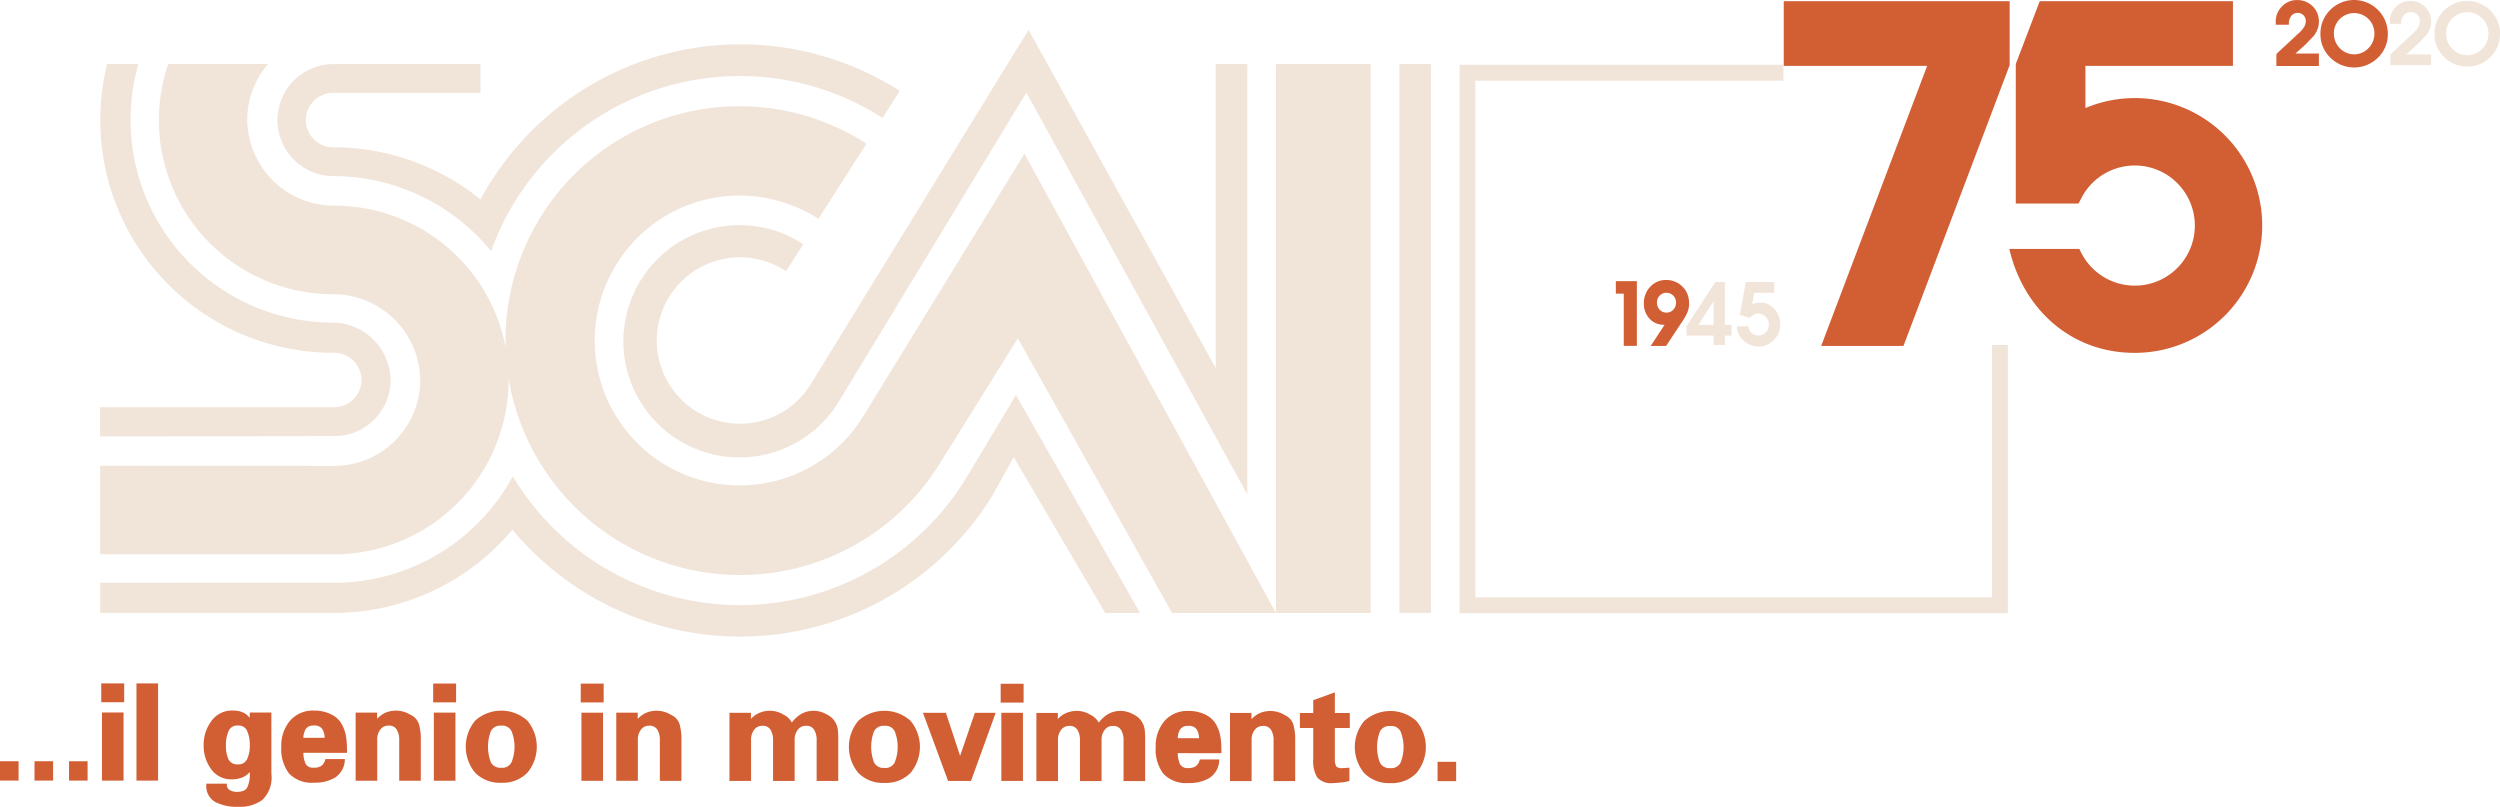 <?xml version="1.0" encoding="utf-8"?><svg xmlns="http://www.w3.org/2000/svg" width="217.373" height="70.153" viewBox="0 0 217.373 70.153"><defs><style>.a{fill:#d25e34;}.b{fill:none;stroke:#d25e34;stroke-miterlimit:3.864;stroke-width:0.154px;}.c{fill:#f1e5da;}</style></defs><g transform="translate(-202.275 -228.264)"><path class="a" d="M346.269,254.565a.967.967,0,0,0,.252.681.854.854,0,0,0,.659.274.829.829,0,0,0,.637-.274.96.96,0,0,0,.259-.674.912.912,0,0,0-.926-.926.835.835,0,0,0-.629.274.9.9,0,0,0-.252.645m.882,1.859h-.185a1.583,1.583,0,0,1-1.215-.511,1.817,1.817,0,0,1-.467-1.259,1.974,1.974,0,0,1,.526-1.4,1.762,1.762,0,0,1,1.356-.57,1.872,1.872,0,0,1,.74.148,1.827,1.827,0,0,1,.63.437,1.645,1.645,0,0,1,.4.622,2.129,2.129,0,0,1,.126.755,1.889,1.889,0,0,1-.126.711,4.362,4.362,0,0,1-.385.711l-1.452,2.193h-1.155Zm-3.615-2.7h-.689v-.934h1.674v5.474h-.985Zm36.145-25.273h16.669v5.466H383.523v3.862a11,11,0,1,1,4.363,21.094c-5.483,0-9.567-3.74-10.805-8.884h5.947a5.3,5.3,0,1,0,.1-4.433l-.177.333h-5.329V233.842ZM323.162,295.13a.967.967,0,0,0,.965-.529,3.732,3.732,0,0,0,0-2.758.968.968,0,0,0-.966-.529.99.99,0,0,0-.977.528,3.889,3.889,0,0,0,0,2.758A.993.993,0,0,0,323.162,295.13Zm0,1.149a2.917,2.917,0,0,1-2.207-.84,3.46,3.46,0,0,1,0-4.437,3.32,3.32,0,0,1,4.413,0,3.46,3.46,0,0,1,0,4.437A2.909,2.909,0,0,1,323.163,296.279Zm-6.624-5.945V289.2l1.724-.62v1.758h1.3v1.15h-1.3v2.678a1.613,1.613,0,0,0,.126.782.714.714,0,0,0,.586.184c.092,0,.184,0,.276-.011l.276-.023V296.1a2.684,2.684,0,0,1-.644.115q-.517.057-.713.057a1.543,1.543,0,0,1-1.3-.46,2.63,2.63,0,0,1-.334-1.494v-2.839h-1.161v-1.149Zm-5.53.665a2.568,2.568,0,0,1,.724-.609,2.271,2.271,0,0,1,1.069-.229,2.331,2.331,0,0,1,1.138.345,1.281,1.281,0,0,1,.713.759,4.362,4.362,0,0,1,.127.655,3.1,3.1,0,0,1,.035.425V296.1h-1.724l0-3.471a1.75,1.75,0,0,0-.23-.943.847.847,0,0,0-.8-.38.923.923,0,0,0-.736.356,1.454,1.454,0,0,0-.3.965V296.1H309.3l0-5.77h1.712Zm-4.4,1.527a1.558,1.558,0,0,0-.219-.885.861.861,0,0,0-.793-.334.849.849,0,0,0-.77.334,1.591,1.591,0,0,0-.218.885Zm-2,1.148a2.418,2.418,0,0,0,.2,1.069.805.805,0,0,0,.793.38,1.173,1.173,0,0,0,.69-.172,1.071,1.071,0,0,0,.368-.575H308.2a1.839,1.839,0,0,1-.8,1.46,3.33,3.33,0,0,1-1.8.436,2.654,2.654,0,0,1-2.115-.771,3.43,3.43,0,0,1-.656-2.276,3.277,3.277,0,0,1,.734-2.206,2.551,2.551,0,0,1,2.034-.861,3.13,3.13,0,0,1,1.483.334,1.946,1.946,0,0,1,.909.9,3.2,3.2,0,0,1,.322.977,6.748,6.748,0,0,1,.069.759c.008.237.011.422.011.552ZM294.167,291a2.051,2.051,0,0,1,.735-.62,2.218,2.218,0,0,1,2.138.093,1.565,1.565,0,0,1,.759.771,2.8,2.8,0,0,1,.861-.827,2.118,2.118,0,0,1,1.092-.264,2.227,2.227,0,0,1,1.081.322,1.564,1.564,0,0,1,.759.771,1.759,1.759,0,0,1,.138.483,7.613,7.613,0,0,1,.035.9V296.1h-1.724v-3.471a1.75,1.75,0,0,0-.23-.943.848.848,0,0,0-.8-.38.924.924,0,0,0-.735.356,1.452,1.452,0,0,0-.3.965V296.1H296.25v-3.471a1.754,1.754,0,0,0-.23-.943.848.848,0,0,0-.8-.38.925.925,0,0,0-.735.356,1.455,1.455,0,0,0-.3.965l0,3.471h-1.724l0-5.77h1.713Zm-2.968-3.208v1.483h-1.839v-1.482Zm-.056,2.529,0,5.77h-1.724l0-5.77Zm-8.507,0h1.828l1.289,3.908,1.343-3.907h1.644l-2.089,5.769h-1.885Zm-3.459,4.792a.967.967,0,0,0,.965-.528,3.726,3.726,0,0,0,0-2.758.968.968,0,0,0-.966-.529.991.991,0,0,0-.977.528,3.886,3.886,0,0,0,0,2.758A.993.993,0,0,0,279.177,295.112Zm0,1.149a2.916,2.916,0,0,1-2.207-.84,3.459,3.459,0,0,1,0-4.437,3.32,3.32,0,0,1,4.414,0,3.461,3.461,0,0,1,0,4.437A2.911,2.911,0,0,1,279.177,296.261Zm-11.693-5.269a2.045,2.045,0,0,1,.735-.62,2.215,2.215,0,0,1,2.137.093,1.562,1.562,0,0,1,.759.77,2.8,2.8,0,0,1,.862-.827,2.117,2.117,0,0,1,1.092-.264,2.233,2.233,0,0,1,1.08.323,1.559,1.559,0,0,1,.759.77,1.749,1.749,0,0,1,.138.483,7.487,7.487,0,0,1,.035.9v3.471H273.36v-3.471a1.754,1.754,0,0,0-.23-.943.848.848,0,0,0-.8-.38.924.924,0,0,0-.735.356,1.451,1.451,0,0,0-.3.965v3.471h-1.724v-3.471a1.758,1.758,0,0,0-.23-.943.848.848,0,0,0-.8-.38.922.922,0,0,0-.735.356,1.454,1.454,0,0,0-.3.965v3.471h-1.724l0-5.77h1.713Zm-9.842-.015a2.581,2.581,0,0,1,.724-.609,2.273,2.273,0,0,1,1.069-.229,2.336,2.336,0,0,1,1.138.345,1.283,1.283,0,0,1,.713.759,4.341,4.341,0,0,1,.126.655,3.012,3.012,0,0,1,.035.426v3.758h-1.724v-3.471a1.75,1.75,0,0,0-.23-.943.848.848,0,0,0-.8-.38.923.923,0,0,0-.736.356,1.454,1.454,0,0,0-.3.965v3.471h-1.724l0-5.77h1.713Zm-2.956-3.2v1.483h-1.839v-1.483Zm-.056,2.529,0,5.77h-1.724l0-5.77Zm-8.771,4.79a.967.967,0,0,0,.965-.529,3.733,3.733,0,0,0,0-2.758.969.969,0,0,0-.966-.529.99.99,0,0,0-.977.528,3.89,3.89,0,0,0,0,2.758A.994.994,0,0,0,245.859,295.1Zm0,1.149a2.915,2.915,0,0,1-2.207-.84,3.459,3.459,0,0,1,0-4.437,3.32,3.32,0,0,1,4.413,0,3.459,3.459,0,0,1,0,4.437A2.91,2.91,0,0,1,245.859,296.248Zm-4-8.473v1.483h-1.839v-1.483ZM241.8,290.3l0,5.77h-1.724l0-5.77Zm-6.817.664a2.573,2.573,0,0,1,.724-.609,2.266,2.266,0,0,1,1.068-.229,2.337,2.337,0,0,1,1.138.345,1.283,1.283,0,0,1,.713.759,4.3,4.3,0,0,1,.127.655,3.012,3.012,0,0,1,.035.425v3.759h-1.724V292.6a1.753,1.753,0,0,0-.23-.943.849.849,0,0,0-.8-.38.924.924,0,0,0-.735.356,1.454,1.454,0,0,0-.3.965v3.471h-1.724l0-5.77h1.713Zm-4.4,1.527a1.562,1.562,0,0,0-.219-.885.86.86,0,0,0-.793-.334.85.85,0,0,0-.77.334,1.6,1.6,0,0,0-.218.885Zm-2,1.148a2.419,2.419,0,0,0,.2,1.069.807.807,0,0,0,.793.38,1.17,1.17,0,0,0,.689-.172,1.071,1.071,0,0,0,.368-.575h1.552a1.84,1.84,0,0,1-.8,1.46,3.331,3.331,0,0,1-1.8.436,2.657,2.657,0,0,1-2.115-.771,3.433,3.433,0,0,1-.656-2.276,3.279,3.279,0,0,1,.734-2.206,2.551,2.551,0,0,1,2.034-.861,3.133,3.133,0,0,1,1.483.334,1.943,1.943,0,0,1,.908.9,3.2,3.2,0,0,1,.322.977,6.632,6.632,0,0,1,.069.759c.008.237.011.421.011.552ZM225.8,295.55a2.638,2.638,0,0,1-.758,2.206,3.272,3.272,0,0,1-2.069.585,4.082,4.082,0,0,1-1.92-.4,1.506,1.506,0,0,1-.759-1.46h1.632a.59.59,0,0,0,.276.54,1.26,1.26,0,0,0,.678.173q.758,0,.977-.448a2.778,2.778,0,0,0,.218-1.218v-.368a1.672,1.672,0,0,1-.7.609,2.3,2.3,0,0,1-.942.183,2.038,2.038,0,0,1-1.736-.863,3.313,3.313,0,0,1-.633-2.012,3.381,3.381,0,0,1,.655-2.069,2.106,2.106,0,0,1,1.793-.885,1.935,1.935,0,0,1,.954.207,1.318,1.318,0,0,1,.587.633l.022-.667h1.724Zm-2.84-.748a.882.882,0,0,0,.874-.506,2.784,2.784,0,0,0,.241-1.207,3.053,3.053,0,0,0-.242-1.31.869.869,0,0,0-.873-.506.879.879,0,0,0-.874.517,3.074,3.074,0,0,0-.241,1.3,2.922,2.922,0,0,0,.23,1.23A.9.9,0,0,0,222.957,294.8Zm-7.017-7.037,0,8.3h-1.724l0-8.3Zm-2.944,0v1.483h-1.839v-1.482Zm-.056,2.529,0,5.77h-1.724l0-5.77Zm-4.585,5.768v-1.528h1.46v1.528Zm-3,0V294.53h1.46v1.529Zm-3,0v-1.528h1.46v1.528Zm125,.051v-1.528h1.46v1.528Zm77.78-64.922a1.854,1.854,0,0,0,.541,1.326,1.791,1.791,0,0,0,2.593,0,1.837,1.837,0,0,0,.541-1.326,1.807,1.807,0,0,0-.533-1.318,1.842,1.842,0,0,0-2.607,0A1.805,1.805,0,0,0,405.128,231.186Zm4.689.022a2.73,2.73,0,0,1-.837,2.015,2.861,2.861,0,0,1-4.03,0,2.731,2.731,0,0,1-.837-2.015,2.776,2.776,0,0,1,.83-2.029,2.855,2.855,0,0,1,4.874,2.029Zm-9.531,1.778,1.889-1.755a2.574,2.574,0,0,0,.533-.622,1.035,1.035,0,0,0,.133-.5.772.772,0,0,0-.222-.57.805.805,0,0,0-1.193.074,1.2,1.2,0,0,0-.215.726h-.985v-.2a1.731,1.731,0,0,1,.518-1.259,1.7,1.7,0,0,1,1.252-.533,1.8,1.8,0,0,1,1.3.511,1.731,1.731,0,0,1,.526,1.3,1.7,1.7,0,0,1-.111.615,2.156,2.156,0,0,1-.319.563l-.689.726-1.044.933h2.163v.933h-3.54Zm-23.35.928-9.209,24.351h-6.989l9.216-24.351H357.446v-5.466h19.49Z" transform="translate(0 -0.001)"/><path class="b" d="M534.789,234.022l-9.209,24.351H518.59l9.216-24.351H515.3v-5.466h19.49Z" transform="translate(-157.853 -0.108)"/><path class="b" d="M601.679,232.986l1.889-1.755a2.575,2.575,0,0,0,.533-.622,1.033,1.033,0,0,0,.133-.5.772.772,0,0,0-.222-.57.8.8,0,0,0-1.192.074,1.2,1.2,0,0,0-.215.726h-.985v-.2a1.731,1.731,0,0,1,.518-1.259,1.7,1.7,0,0,1,1.252-.533,1.8,1.8,0,0,1,1.3.511,1.731,1.731,0,0,1,.526,1.3,1.7,1.7,0,0,1-.111.615,2.156,2.156,0,0,1-.319.563l-.689.726-1.044.933h2.163v.933h-3.541Z" transform="translate(-201.394 -0.001)"/><path class="b" d="M615.168,231.209a2.73,2.73,0,0,1-.837,2.015,2.861,2.861,0,0,1-4.03,0,2.73,2.73,0,0,1-.837-2.015,2.774,2.774,0,0,1,.83-2.029,2.855,2.855,0,0,1,4.874,2.029Z" transform="translate(-205.351 -0.001)"/><path class="b" d="M611.512,232.188a1.851,1.851,0,0,0,.541,1.326,1.79,1.79,0,0,0,2.592,0,1.833,1.833,0,0,0,.541-1.326,1.807,1.807,0,0,0-.533-1.319,1.842,1.842,0,0,0-2.607,0A1.809,1.809,0,0,0,611.512,232.188Z" transform="translate(-206.384 -1.003)"/><rect class="b" width="1.46" height="1.529" transform="translate(327.348 294.579)"/><rect class="b" width="1.46" height="1.529" transform="translate(202.352 294.528)"/><rect class="b" width="1.46" height="1.529" transform="translate(205.353 294.529)"/><rect class="b" width="1.46" height="1.528" transform="translate(208.354 294.531)"/><rect class="b" width="1.724" height="5.77" transform="translate(211.217 290.291)"/><rect class="b" width="1.839" height="1.483" transform="translate(211.157 287.762)"/><rect class="b" width="1.724" height="8.298" transform="translate(214.218 287.763)"/><path class="b" d="M242.795,358.852a.882.882,0,0,0,.873-.505,2.769,2.769,0,0,0,.241-1.207,3.052,3.052,0,0,0-.242-1.31.868.868,0,0,0-.874-.506.878.878,0,0,0-.873.517,3.066,3.066,0,0,0-.241,1.3,2.906,2.906,0,0,0,.23,1.23A.9.9,0,0,0,242.795,358.852Z" transform="translate(-19.837 -64.051)"/><path class="b" d="M243.82,358.429a2.636,2.636,0,0,1-.758,2.206,3.27,3.27,0,0,1-2.069.585,4.076,4.076,0,0,1-1.92-.4,1.506,1.506,0,0,1-.759-1.46h1.632a.591.591,0,0,0,.276.54,1.251,1.251,0,0,0,.678.173q.759,0,.977-.448a2.768,2.768,0,0,0,.218-1.218v-.368a1.672,1.672,0,0,1-.7.609,2.3,2.3,0,0,1-.942.183,2.038,2.038,0,0,1-1.736-.863,3.309,3.309,0,0,1-.633-2.012,3.379,3.379,0,0,1,.654-2.069,2.11,2.11,0,0,1,1.793-.885,1.943,1.943,0,0,1,.955.208,1.316,1.316,0,0,1,.586.632l.023-.667h1.724Z" transform="translate(-18.024 -62.88)"/><path class="b" d="M253.46,356.525a2.419,2.419,0,0,0,.2,1.069.807.807,0,0,0,.793.38,1.174,1.174,0,0,0,.689-.172,1.071,1.071,0,0,0,.368-.575h1.552a1.841,1.841,0,0,1-.8,1.46,3.333,3.333,0,0,1-1.8.436,2.657,2.657,0,0,1-2.115-.771,3.433,3.433,0,0,1-.656-2.276,3.277,3.277,0,0,1,.734-2.206,2.551,2.551,0,0,1,2.034-.861,3.133,3.133,0,0,1,1.483.334,1.947,1.947,0,0,1,.908.9,3.2,3.2,0,0,1,.322.977,6.741,6.741,0,0,1,.069.759q.011.356.011.552Z" transform="translate(-24.881 -62.883)"/><path class="b" d="M257.272,356.547a1.558,1.558,0,0,0-.219-.885.86.86,0,0,0-.793-.334.85.85,0,0,0-.77.333,1.59,1.59,0,0,0-.218.885Z" transform="translate(-26.694 -64.053)"/><path class="b" d="M266.449,353.853a2.574,2.574,0,0,1,.724-.609,2.272,2.272,0,0,1,1.068-.229,2.334,2.334,0,0,1,1.138.345,1.282,1.282,0,0,1,.713.759,4.308,4.308,0,0,1,.127.655,3.083,3.083,0,0,1,.035.425v3.759h-1.724v-3.471a1.754,1.754,0,0,0-.23-.943.849.849,0,0,0-.8-.38.925.925,0,0,0-.736.356,1.458,1.458,0,0,0-.3.965v3.471h-1.724l0-5.77h1.712Z" transform="translate(-31.467 -62.886)"/><rect class="b" width="1.724" height="5.77" transform="translate(240.075 290.302)"/><rect class="b" width="1.839" height="1.483" transform="translate(240.016 287.774)"/><path class="b" d="M287.076,359.136a2.916,2.916,0,0,1-2.207-.84,3.46,3.46,0,0,1,0-4.437,3.32,3.32,0,0,1,4.413,0,3.459,3.459,0,0,1,0,4.437A2.911,2.911,0,0,1,287.076,359.136Z" transform="translate(-41.216 -62.889)"/><path class="b" d="M288.889,359.157a.967.967,0,0,0,.965-.528,3.733,3.733,0,0,0,0-2.758.969.969,0,0,0-.966-.529.991.991,0,0,0-.977.528,3.889,3.889,0,0,0,0,2.758A.992.992,0,0,0,288.889,359.157Z" transform="translate(-43.029 -64.06)"/><rect class="b" width="1.724" height="5.77" transform="translate(252.907 290.308)"/><rect class="b" width="1.839" height="1.483" transform="translate(252.847 287.779)"/><path class="b" d="M312.175,353.872a2.573,2.573,0,0,1,.724-.609,2.272,2.272,0,0,1,1.069-.229,2.339,2.339,0,0,1,1.138.345,1.282,1.282,0,0,1,.713.759,4.312,4.312,0,0,1,.127.655,3.092,3.092,0,0,1,.035.426v3.758h-1.724l0-3.471a1.754,1.754,0,0,0-.23-.943.849.849,0,0,0-.8-.38.922.922,0,0,0-.735.356,1.453,1.453,0,0,0-.3.965v3.471h-1.724l0-5.77h1.713Z" transform="translate(-54.532 -62.896)"/><path class="b" d="M332.033,353.891a2.046,2.046,0,0,1,.735-.62,2.217,2.217,0,0,1,2.137.093,1.561,1.561,0,0,1,.759.771,2.8,2.8,0,0,1,.862-.827,2.117,2.117,0,0,1,1.092-.264,2.222,2.222,0,0,1,1.08.323,1.562,1.562,0,0,1,.759.77,1.739,1.739,0,0,1,.138.483,7.569,7.569,0,0,1,.035.9v3.471h-1.724v-3.471a1.758,1.758,0,0,0-.23-.943.848.848,0,0,0-.8-.38.924.924,0,0,0-.736.356,1.456,1.456,0,0,0-.3.965v3.471h-1.724v-3.471a1.75,1.75,0,0,0-.23-.943.848.848,0,0,0-.8-.38.924.924,0,0,0-.735.356,1.452,1.452,0,0,0-.3.965v3.471h-1.724l0-5.77h1.712Z" transform="translate(-64.548 -62.9)"/><path class="b" d="M354.3,359.164a2.914,2.914,0,0,1-2.207-.84,3.46,3.46,0,0,1,0-4.437,3.321,3.321,0,0,1,4.413,0,3.459,3.459,0,0,1,0,4.437A2.911,2.911,0,0,1,354.3,359.164Z" transform="translate(-75.126 -62.904)"/><path class="b" d="M356.117,359.184a.967.967,0,0,0,.965-.528,3.733,3.733,0,0,0,0-2.758.968.968,0,0,0-.966-.529.99.99,0,0,0-.977.528,3.889,3.889,0,0,0,0,2.758A.992.992,0,0,0,356.117,359.184Z" transform="translate(-76.94 -64.073)"/><path class="b" d="M364.348,353.4h1.828l1.289,3.908,1.343-3.907h1.643l-2.089,5.769h-1.885Z" transform="translate(-81.712 -63.08)"/><path class="b" d="M379.758,353.4l0,5.77h-1.724l0-5.77Z" transform="translate(-88.616 -63.083)"/><rect class="b" width="1.839" height="1.483" transform="translate(289.36 287.793)"/><path class="b" d="M385.873,353.912a2.05,2.05,0,0,1,.736-.62,2.218,2.218,0,0,1,2.138.093,1.562,1.562,0,0,1,.759.771,2.8,2.8,0,0,1,.862-.827,2.112,2.112,0,0,1,1.092-.264,2.227,2.227,0,0,1,1.081.322,1.566,1.566,0,0,1,.759.771,1.74,1.74,0,0,1,.138.483,7.6,7.6,0,0,1,.035.9v3.471h-1.724l0-3.471a1.75,1.75,0,0,0-.23-.943.848.848,0,0,0-.8-.38.923.923,0,0,0-.735.356,1.455,1.455,0,0,0-.3.965l0,3.471h-1.724v-3.471a1.754,1.754,0,0,0-.23-.943.848.848,0,0,0-.8-.38.924.924,0,0,0-.735.356,1.452,1.452,0,0,0-.3.965l0,3.471h-1.724l0-5.77h1.713Z" transform="translate(-91.706 -62.91)"/><path class="b" d="M406.867,356.587a2.419,2.419,0,0,0,.2,1.069.805.805,0,0,0,.793.38,1.172,1.172,0,0,0,.69-.172,1.071,1.071,0,0,0,.368-.575h1.552a1.839,1.839,0,0,1-.8,1.46,3.33,3.33,0,0,1-1.8.436,2.655,2.655,0,0,1-2.115-.771,3.43,3.43,0,0,1-.656-2.276,3.277,3.277,0,0,1,.734-2.206,2.551,2.551,0,0,1,2.034-.861,3.134,3.134,0,0,1,1.483.334,1.947,1.947,0,0,1,.908.9,3.2,3.2,0,0,1,.322.977,6.748,6.748,0,0,1,.069.759c.008.237.011.422.011.552Z" transform="translate(-102.26 -62.914)"/><path class="b" d="M410.679,356.609a1.558,1.558,0,0,0-.219-.885.861.861,0,0,0-.793-.333.849.849,0,0,0-.77.333,1.586,1.586,0,0,0-.218.885Z" transform="translate(-104.073 -64.084)"/><path class="b" d="M419.856,353.915a2.573,2.573,0,0,1,.724-.609,2.272,2.272,0,0,1,1.068-.229,2.331,2.331,0,0,1,1.138.345,1.28,1.28,0,0,1,.713.759,4.288,4.288,0,0,1,.127.655,3.082,3.082,0,0,1,.035.425v3.759h-1.724v-3.471a1.754,1.754,0,0,0-.23-.943.849.849,0,0,0-.8-.38.925.925,0,0,0-.736.356,1.458,1.458,0,0,0-.3.965v3.471h-1.724l0-5.77h1.712Z" transform="translate(-108.847 -62.917)"/><path class="b" d="M431.575,351.638V350.5l1.724-.62v1.758h1.3v1.15h-1.3v2.678a1.611,1.611,0,0,0,.127.782.713.713,0,0,0,.586.184c.092,0,.183,0,.276-.011l.276-.023v1.012a2.679,2.679,0,0,1-.644.115q-.517.057-.713.057a1.541,1.541,0,0,1-1.3-.46,2.633,2.633,0,0,1-.334-1.494v-2.839h-1.161v-1.149Z" transform="translate(-115.037 -61.305)"/><path class="b" d="M443.057,359.2a2.915,2.915,0,0,1-2.207-.84,3.46,3.46,0,0,1,0-4.437,3.321,3.321,0,0,1,4.413,0,3.459,3.459,0,0,1,0,4.437A2.911,2.911,0,0,1,443.057,359.2Z" transform="translate(-119.894 -62.922)"/><path class="b" d="M444.87,359.22a.967.967,0,0,0,.965-.528,3.733,3.733,0,0,0,0-2.758.969.969,0,0,0-.966-.529.99.99,0,0,0-.977.528,3.89,3.89,0,0,0,0,2.758A.992.992,0,0,0,444.87,359.22Z" transform="translate(-121.707 -64.091)"/><path class="b" d="M557.518,228.555h16.669v5.466H561.361v3.862a11,11,0,1,1,4.362,21.094c-5.482,0-9.566-3.74-10.805-8.884h5.948a5.3,5.3,0,1,0,.1-4.433l-.177.333h-5.329V233.949Z" transform="translate(-177.837 -0.108)"/><path class="b" d="M486.532,278.6h-.689v-.933h1.674v5.474h-.985Z" transform="translate(-142.995 -24.88)"/><path class="b" d="M492.627,281.2h-.185a1.584,1.584,0,0,1-1.215-.511,1.818,1.818,0,0,1-.466-1.259,1.971,1.971,0,0,1,.526-1.4,1.76,1.76,0,0,1,1.355-.57,1.873,1.873,0,0,1,.74.148,1.828,1.828,0,0,1,.63.437,1.636,1.636,0,0,1,.4.622,2.132,2.132,0,0,1,.126.756,1.887,1.887,0,0,1-.126.711,4.357,4.357,0,0,1-.385.711l-1.452,2.193H491.42Z" transform="translate(-145.476 -24.774)"/><path class="b" d="M492.748,280.318A.969.969,0,0,0,493,281a.853.853,0,0,0,.659.274A.828.828,0,0,0,494.3,281a.96.96,0,0,0,.259-.674.911.911,0,0,0-.926-.926.834.834,0,0,0-.63.274A.9.9,0,0,0,492.748,280.318Z" transform="translate(-146.478 -25.755)"/><path class="c" d="M365.319,253.72h-1.741l-.17,1.008a1.64,1.64,0,0,1,1.941.415,1.951,1.951,0,0,1,.5,1.333,1.876,1.876,0,0,1-.556,1.355,1.789,1.789,0,0,1-1.333.563,1.9,1.9,0,0,1-1.3-.518,1.632,1.632,0,0,1-.57-1.237h.985a.958.958,0,0,0,.274.57.814.814,0,0,0,.578.222.885.885,0,0,0,.674-.274.971.971,0,0,0,.259-.7.936.936,0,0,0-.926-.926.857.857,0,0,0-.4.1.953.953,0,0,0-.319.267l-.881-.245.518-2.867h2.474v.933m-5.275.733-1.311,2.059h1.311Zm.156-1.667h.83v3.726h.578v.933h-.578v.815h-.985v-.815h-2.363v-.807Zm63.542-21.6a1.851,1.851,0,0,0,.541,1.326,1.791,1.791,0,0,0,2.593,0,1.835,1.835,0,0,0,.54-1.326,1.806,1.806,0,0,0-.533-1.319,1.842,1.842,0,0,0-2.607,0A1.808,1.808,0,0,0,423.742,231.186Zm4.689.022a2.844,2.844,0,0,1-2.852,2.844,2.759,2.759,0,0,1-2.015-.829,2.731,2.731,0,0,1-.837-2.015,2.778,2.778,0,0,1,.83-2.029,2.856,2.856,0,0,1,4.874,2.029Zm-9.532,1.778,1.889-1.755a2.586,2.586,0,0,0,.533-.622,1.042,1.042,0,0,0,.133-.5.772.772,0,0,0-.222-.57.805.805,0,0,0-1.193.074,1.2,1.2,0,0,0-.215.726h-.985v-.2a1.73,1.73,0,0,1,.518-1.259,1.7,1.7,0,0,1,1.252-.533,1.8,1.8,0,0,1,1.3.511,1.728,1.728,0,0,1,.526,1.3,1.7,1.7,0,0,1-.111.615,2.16,2.16,0,0,1-.319.563l-.688.726-1.045.933h2.163v.934H418.9Zm-80.937.916h28.161v1.378H339.34V280.2h44.924V258.264h1.378v23.317h-47.68Zm-38.573,28.711,10.792,18.95h-3.031L299.2,268.011l-1.811,3.273a25.744,25.744,0,0,1-41.778,3.037,20.25,20.25,0,0,1-15.484,7.238h-20.36v-2.622l20.36-.007a17.622,17.622,0,0,0,15.516-9.256,23.024,23.024,0,0,0,39.424.152ZM252.837,245.6a25.706,25.706,0,0,1,36.451-9.439l-1.488,2.362A22.97,22.97,0,0,0,253.757,250.1a17.751,17.751,0,0,0-13.772-6.524,4.872,4.872,0,0,1,.007-9.743h12.842v2.508H240.017a2.364,2.364,0,0,0,0,4.728A20.359,20.359,0,0,1,252.837,245.6Zm79.895-11.766h2.746v47.725h-2.746Zm-112.349-.014,2.712.006a17.623,17.623,0,0,0,16.926,22.487,5.083,5.083,0,0,1,5,4.989,4.877,4.877,0,0,1-4.877,4.877l-20.385.03v-2.54h20.36a2.366,2.366,0,0,0,0-4.732,20.233,20.233,0,0,1-19.745-25.116Zm96.379,26.443,0-26.429h2.746v37.418L300.3,236.314,284.1,263a10.1,10.1,0,1,1-3.191-13.5l-1.5,2.35a7.234,7.234,0,1,0,2.282,9.592l18.8-30.587ZM286.2,264.318l13.933-22.691L322,281.562V233.837h8.238v47.725H312.967l-13.409-23.881-6.707,10.755a20.394,20.394,0,0,1-37.321-6.01q-.144-.628-.247-1.255a15.188,15.188,0,0,1-15.159,15.294l-20.36-.005v-7.7l20.36.009a7.469,7.469,0,0,0,7.469-7.469,7.552,7.552,0,0,0-7.582-7.452,15.147,15.147,0,0,1-14.333-20.019l8.694,0a7.431,7.431,0,0,0-1.815,4.878,7.538,7.538,0,0,0,7.575,7.437,15.156,15.156,0,0,1,14.89,12.332A20.341,20.341,0,0,1,286.4,240.76l-4.187,6.53a12.6,12.6,0,1,0,3.985,17.027Z" transform="translate(-8.783)"/></g></svg>